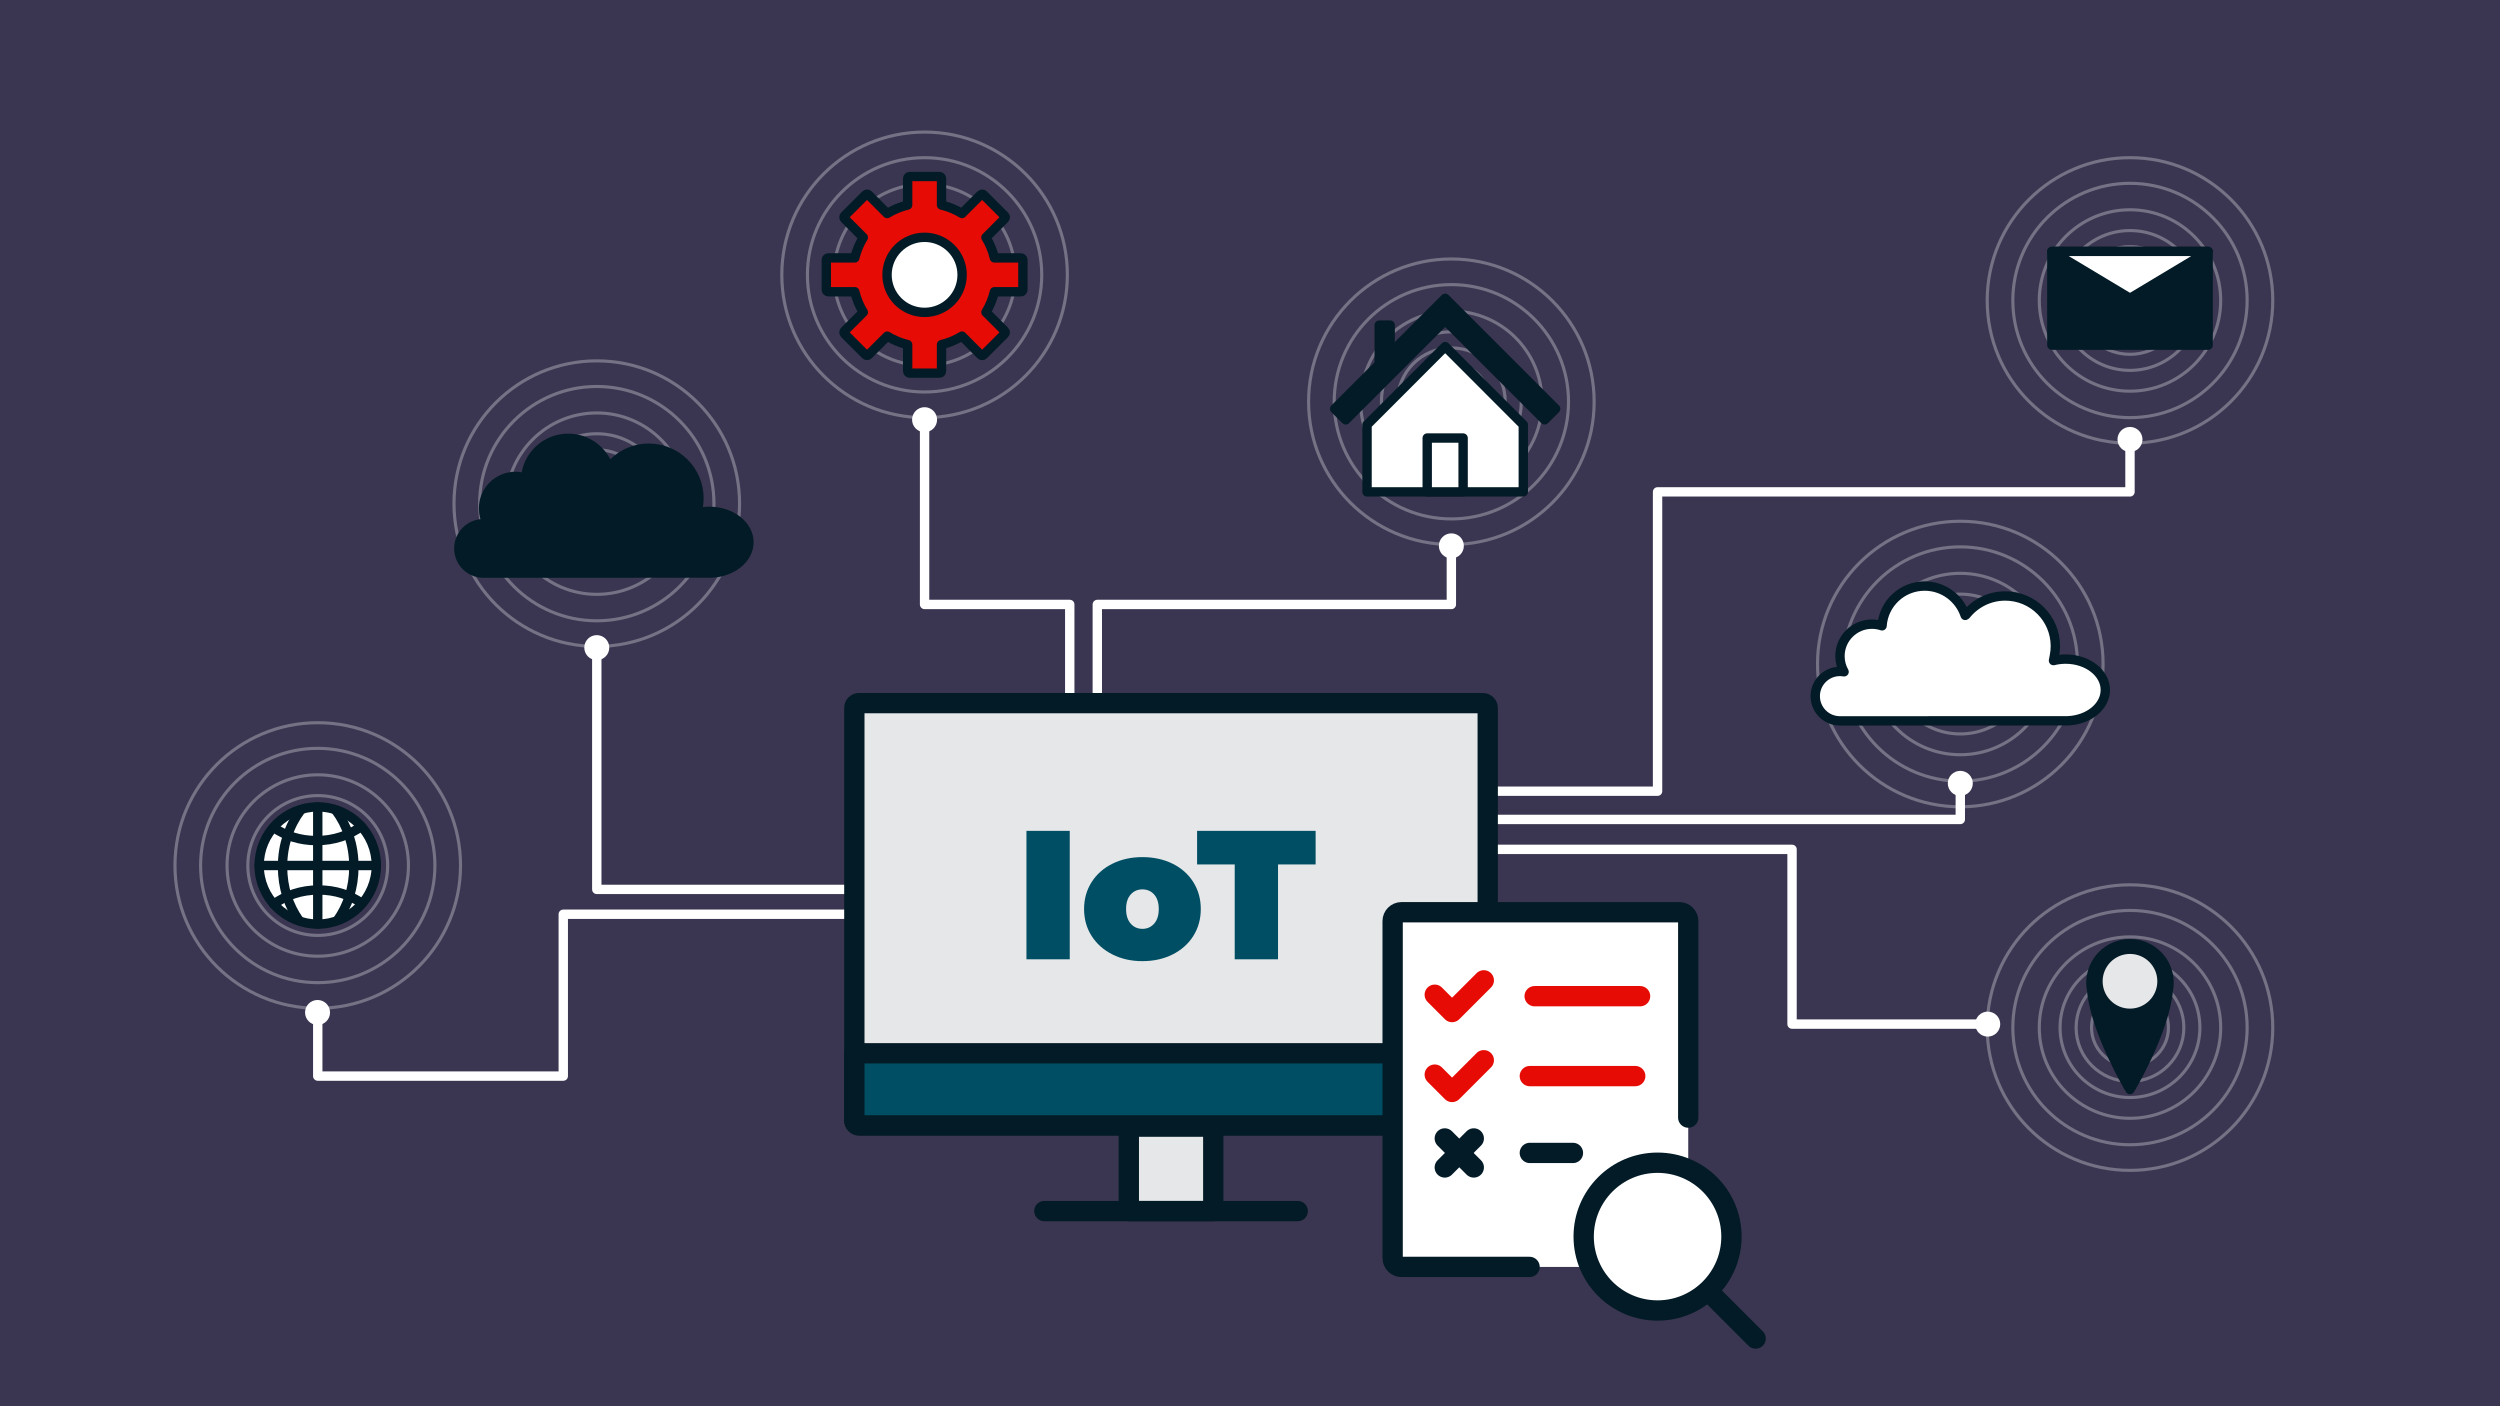 <?xml version="1.0" encoding="UTF-8"?><svg id="Layer_1" xmlns="http://www.w3.org/2000/svg" viewBox="0 0 1600 900"><rect x="0" y="0" width="1600" height="900" fill="#333333" stroke="none"/><defs><style>.cls-1{fill:#e60c05;}.cls-2{stroke:#e60c05;}.cls-2,.cls-3,.cls-4,.cls-5{fill:#fff;}.cls-2,.cls-6,.cls-7,.cls-4,.cls-8,.cls-9,.cls-10,.cls-5,.cls-11,.cls-12{stroke-linecap:round;stroke-linejoin:round;}.cls-2,.cls-6,.cls-4,.cls-8,.cls-9{stroke-width:13px;}.cls-6,.cls-4,.cls-8,.cls-9,.cls-5,.cls-11,.cls-12{stroke:#031b26;}.cls-6,.cls-13{fill:#e5e7e9;}.cls-7,.cls-8,.cls-10,.cls-11{fill:none;}.cls-7,.cls-10{stroke:#fff;}.cls-7,.cls-5,.cls-11,.cls-12{stroke-width:6px;}.cls-14,.cls-9{fill:#004e63;}.cls-15{fill:#4c3e97;}.cls-15,.cls-16{opacity:.3;}.cls-10{stroke-width:2px;}.cls-12{fill:#031b26;}</style></defs><rect class="cls-15" width="1600" height="900"/><g class="cls-16"><circle class="cls-10" cx="381.94" cy="322.33" r="24.61"/><circle class="cls-10" cx="381.94" cy="322.33" r="34.47"/><circle class="cls-10" cx="381.94" cy="322.33" r="44.74"/><circle class="cls-10" cx="381.94" cy="322.33" r="58.05"/><circle class="cls-10" cx="381.94" cy="322.33" r="74.98"/><circle class="cls-10" cx="381.94" cy="322.33" r="91.38"/></g><g class="cls-16"><circle class="cls-10" cx="203.36" cy="553.92" r="24.61"/><circle class="cls-10" cx="203.36" cy="553.92" r="34.47"/><circle class="cls-10" cx="203.36" cy="553.92" r="44.74"/><circle class="cls-10" cx="203.36" cy="553.92" r="58.05"/><circle class="cls-10" cx="203.36" cy="553.92" r="74.98"/><circle class="cls-10" cx="203.36" cy="553.92" r="91.38"/></g><g class="cls-16"><circle class="cls-10" cx="591.73" cy="175.9" r="24.61"/><circle class="cls-10" cx="591.73" cy="175.9" r="34.47"/><circle class="cls-10" cx="591.73" cy="175.9" r="44.74"/><circle class="cls-10" cx="591.73" cy="175.9" r="58.05"/><circle class="cls-10" cx="591.73" cy="175.9" r="74.98"/><circle class="cls-10" cx="591.73" cy="175.9" r="91.38"/></g><g class="cls-16"><circle class="cls-10" cx="928.87" cy="257.13" r="24.61"/><circle class="cls-10" cx="928.87" cy="257.13" r="34.47"/><circle class="cls-10" cx="928.87" cy="257.13" r="44.74"/><circle class="cls-10" cx="928.87" cy="257.13" r="58.05"/><circle class="cls-10" cx="928.87" cy="257.13" r="74.98"/><circle class="cls-10" cx="928.87" cy="257.13" r="91.38"/></g><g class="cls-16"><circle class="cls-10" cx="1363.19" cy="192.3" r="24.61"/><circle class="cls-10" cx="1363.19" cy="192.3" r="34.47"/><circle class="cls-10" cx="1363.19" cy="192.3" r="44.74"/><circle class="cls-10" cx="1363.19" cy="192.3" r="58.05"/><circle class="cls-10" cx="1363.19" cy="192.3" r="74.98"/><circle class="cls-10" cx="1363.19" cy="192.3" r="91.38"/></g><g class="cls-16"><circle class="cls-10" cx="1254.59" cy="424.98" r="24.61"/><circle class="cls-10" cx="1254.59" cy="424.98" r="34.47"/><circle class="cls-10" cx="1254.59" cy="424.98" r="44.74"/><circle class="cls-10" cx="1254.59" cy="424.98" r="58.05"/><circle class="cls-10" cx="1254.59" cy="424.98" r="74.98"/><circle class="cls-10" cx="1254.59" cy="424.98" r="91.38"/></g><g class="cls-16"><circle class="cls-10" cx="1363.19" cy="657.66" r="24.61"/><circle class="cls-10" cx="1363.19" cy="657.66" r="34.47"/><circle class="cls-10" cx="1363.19" cy="657.66" r="44.74"/><circle class="cls-10" cx="1363.19" cy="657.66" r="58.05"/><circle class="cls-10" cx="1363.19" cy="657.66" r="74.98"/><circle class="cls-10" cx="1363.19" cy="657.66" r="91.38"/></g><g><polyline class="cls-7" points="546.78 585.12 360.49 585.12 360.49 688.7 203.36 688.7 203.36 645.43"/><polyline class="cls-7" points="546.78 569.21 381.94 569.21 381.94 414.48"/><polyline class="cls-7" points="684.64 450 684.64 386.85 591.73 386.85 591.73 265.13"/><polyline class="cls-7" points="702.28 450 702.28 386.85 928.87 386.85 928.87 345.26"/><polyline class="cls-7" points="952.15 543.6 1146.91 543.6 1146.91 655.43 1272.15 655.43"/><polyline class="cls-7" points="952.15 506.37 1060.84 506.37 1060.84 314.8 1363.19 314.8 1363.19 278.85"/><polyline class="cls-7" points="952.15 524.45 1254.59 524.45 1254.59 501.35"/><circle class="cls-3" cx="591.73" cy="268.6" r="8"/><circle class="cls-3" cx="928.87" cy="349.35" r="8"/><circle class="cls-3" cx="1363.19" cy="281.24" r="8"/><circle class="cls-3" cx="1254.59" cy="501.35" r="8"/><circle class="cls-3" cx="1272.15" cy="655.43" r="8"/><circle class="cls-3" cx="203.23" cy="647.99" r="8"/><circle class="cls-3" cx="381.94" cy="414.48" r="8"/></g><g><rect class="cls-12" x="1313.19" y="160.9" width="100" height="60"/><polygon class="cls-5" points="1313.19 160.9 1363.19 190.9 1413.19 160.9 1313.19 160.9"/></g><g><polygon class="cls-5" points="974.91 314.8 874.91 314.8 874.91 271.85 924.91 221.81 974.91 271.85 974.91 314.8"/><polygon class="cls-12" points="995.62 261.63 931.98 197.99 931.98 197.99 924.91 190.92 924.91 190.92 924.91 190.92 917.84 197.99 917.84 197.99 854.2 261.63 861.27 268.7 924.91 205.06 988.55 268.7 995.62 261.63"/><rect class="cls-5" x="913.42" y="280.34" width="22.97" height="34.46"/><rect class="cls-12" x="882.71" y="208.07" width="7" height="26.06"/></g><g><path class="cls-12" d="M1387.72,633.79c.3-1.56,.47-3.17,.47-4.82,0-13.81-11.19-25-25-25s-25,11.19-25,25c0,1.63,.16,3.22,.46,4.76,2.5,26.96,24.54,63.6,24.54,63.6,0,0,22-36.59,24.53-63.54Z"/><circle class="cls-13" cx="1363.19" cy="628.02" r="17.5"/></g><path class="cls-5" d="M1347.42,441.61c0-10.93-11.38-19.79-25.42-19.79-2.71,0-5.32,.34-7.77,.95,.24-.92,.42-1.87,.55-2.82,.42-2.08,.65-4.23,.65-6.44,0-17.72-14.36-32.09-32.09-32.09-10.15,0-19.2,4.72-25.08,12.08-.18,.12-.37,.23-.55,.35-3.59-10.9-13.85-18.77-25.95-18.77-14.46,0-26.28,11.23-27.25,25.44-2.03-.68-4.2-1.06-6.46-1.06-11.3,0-20.47,9.16-20.47,20.47,0,3.64,.96,7.06,2.63,10.02-.86-.14-1.73-.24-2.63-.24-8.74,0-15.83,7.09-15.83,15.83s7.09,15.83,15.83,15.83c.25,0,145.92-.06,145.92-.06,13.33-.61,23.91-9.2,23.91-19.73Z"/><path class="cls-12" d="M479.32,347.05c0-10.93-11.38-19.79-25.42-19.79-2.71,0-5.32,.34-7.77,.95,.24-.92,.42-1.87,.55-2.82,.42-2.08,.65-4.23,.65-6.44,0-17.72-14.36-32.09-32.09-32.09-10.15,0-19.2,4.72-25.08,12.08-.18,.12-.37,.23-.55,.35-3.59-10.9-13.85-18.77-25.95-18.77-14.46,0-26.28,11.23-27.25,25.44-2.03-.68-4.2-1.06-6.46-1.06-11.3,0-20.47,9.16-20.47,20.47,0,3.64,.96,7.06,2.63,10.02-.86-.14-1.73-.24-2.63-.24-8.74,0-15.83,7.09-15.83,15.83s7.09,15.83,15.83,15.83c.25,0,145.92-.06,145.92-.06,13.33-.61,23.91-9.2,23.91-19.73Z"/><g><g id="Layer_2"><g id="Layer_1-2"><g id="Group_26"><g id="Group_25"><path id="Path_66" class="cls-1" d="M654.65,185.44v-19.09c0-.71-.58-1.29-1.29-1.29h-16.95c-1.11-4.62-2.94-9.05-5.42-13.11l11.99-11.99c.5-.5,.5-1.31,0-1.82h0l-13.49-13.49c-.5-.5-1.31-.5-1.82,0h0l-11.99,11.99c-4.06-2.47-8.49-4.3-13.11-5.42v-16.95c-.02-.71-.59-1.28-1.29-1.29h-19.09c-.69-.02-1.27,.53-1.29,1.22,0,.02,0,.05,0,.07h0v16.95c-4.63,1.13-9.05,2.97-13.11,5.45l-11.99-12.03c-.5-.5-1.31-.5-1.82,0l-13.49,13.49c-.5,.5-.5,1.31,0,1.82h0l12.03,12.03c-2.49,4.05-4.33,8.46-5.45,13.07h-16.95c-.71,.02-1.28,.59-1.29,1.29v19.09c0,.71,.58,1.29,1.29,1.29h16.95c1.11,4.63,2.95,9.06,5.45,13.11l-12.03,11.99c-.5,.5-.5,1.31,0,1.82h0l13.49,13.49c.5,.5,1.31,.5,1.82,0l12.03-11.99c4.05,2.48,8.46,4.31,13.07,5.42v16.95c0,.71,.58,1.29,1.29,1.29h19.09c.71,0,1.29-.58,1.29-1.29h0v-16.95c4.63-1.13,9.05-2.97,13.11-5.45l11.99,12.03c.5,.5,1.31,.5,1.82,0l13.49-13.49c.5-.5,.5-1.31,0-1.82h0l-11.99-11.99c2.48-4.06,4.3-8.48,5.42-13.11h16.95c.69,.02,1.27-.53,1.29-1.22,0-.02,0-.05,0-.07Z"/></g></g><g id="Group_26-2"><g id="Group_25-2"><path id="Path_66-2" class="cls-11" d="M654.65,185.44v-19.09c0-.71-.58-1.29-1.29-1.29h-16.95c-1.11-4.62-2.94-9.05-5.42-13.11l11.99-11.99c.5-.5,.5-1.31,0-1.82h0l-13.49-13.49c-.5-.5-1.31-.5-1.82,0h0l-11.99,11.99c-4.06-2.47-8.49-4.3-13.11-5.42v-16.95c-.02-.71-.59-1.28-1.29-1.29h-19.09c-.69-.02-1.27,.53-1.29,1.22,0,.02,0,.05,0,.07h0v16.95c-4.63,1.13-9.05,2.97-13.11,5.45l-11.99-12.03c-.5-.5-1.31-.5-1.82,0l-13.49,13.49c-.5,.5-.5,1.31,0,1.82h0l12.03,12.03c-2.49,4.05-4.33,8.46-5.45,13.07h-16.95c-.71,.02-1.28,.59-1.29,1.29v19.09c0,.71,.58,1.29,1.29,1.29h16.95c1.11,4.63,2.95,9.06,5.45,13.11l-12.03,11.99c-.5,.5-.5,1.31,0,1.82h0l13.49,13.49c.5,.5,1.31,.5,1.82,0l12.03-11.99c4.05,2.48,8.46,4.31,13.07,5.42v16.95c0,.71,.58,1.29,1.29,1.29h19.09c.71,0,1.29-.58,1.29-1.29h0v-16.95c4.63-1.13,9.05-2.97,13.11-5.45l11.99,12.03c.5,.5,1.31,.5,1.82,0l13.49-13.49c.5-.5,.5-1.31,0-1.82h0l-11.99-11.99c2.48-4.06,4.3-8.48,5.42-13.11h16.95c.69,.02,1.27-.53,1.29-1.22,0-.02,0-.05,0-.07Z"/></g></g></g></g><circle class="cls-5" cx="591.73" cy="175.9" r="24.03"/></g><g><g><rect class="cls-6" x="546.78" y="450" width="405.36" height="270.24" rx="3" ry="3"/><path class="cls-9" d="M546.78,674.12h405.36v43.12c0,1.66-1.34,3-3,3h-399.36c-1.66,0-3-1.34-3-3v-43.12h0Z"/><rect class="cls-6" x="722.44" y="721.04" width="54.05" height="54.05"/><line class="cls-4" x1="668.39" y1="775.09" x2="830.54" y2="775.09"/><g><path class="cls-14" d="M656.93,531.75h27.71v82.2h-27.71v-82.2Z"/><path class="cls-14" d="M711.95,610.84c-5.68-2.86-10.12-6.81-13.33-11.86-3.21-5.05-4.81-10.78-4.81-17.2s1.6-12.15,4.81-17.2c3.21-5.05,7.65-8.98,13.33-11.8,5.68-2.82,12.07-4.23,19.2-4.23s13.64,1.41,19.32,4.23c5.68,2.82,10.1,6.75,13.27,11.8,3.17,5.05,4.76,10.79,4.76,17.2s-1.59,12.15-4.76,17.2c-3.17,5.05-7.59,9-13.27,11.86-5.68,2.86-12.12,4.29-19.32,4.29s-13.52-1.43-19.2-4.29Zm26.72-19.73c1.96-2.23,2.94-5.34,2.94-9.34s-.98-7.08-2.94-9.28c-1.96-2.19-4.46-3.29-7.52-3.29s-5.56,1.1-7.52,3.29c-1.96,2.19-2.94,5.29-2.94,9.28s.98,7.1,2.94,9.34c1.96,2.23,4.46,3.35,7.52,3.35s5.56-1.11,7.52-3.35Z"/><path class="cls-14" d="M790.21,553.24h-24.07v-21.49h75.86v21.49h-24.07v60.71h-27.71v-60.71Z"/></g></g><g><path class="cls-3" d="M1080.46,810.83h-183.49c-3.13,0-5.68-2.54-5.68-5.68v-215.65c0-3.13,2.54-5.68,5.68-5.68h177.82c3.13,0,5.68,2.54,5.68,5.68v125.76"/><path class="cls-8" d="M978.91,810.83h-81.94c-3.13,0-5.68-2.54-5.68-5.68v-215.65c0-3.13,2.54-5.68,5.68-5.68h177.82c3.13,0,5.68,2.54,5.68,5.68v125.76"/><g><circle class="cls-4" cx="1060.84" cy="791.43" r="47.29"/><line class="cls-4" x1="1094.91" y1="827.97" x2="1123.6" y2="856.66"/></g><g><polyline class="cls-2" points="918.24 687.76 929.33 698.85 949.63 678.55"/><polyline class="cls-2" points="918.24 636.62 929.33 647.71 949.63 627.42"/><g><line class="cls-4" x1="924.66" y1="728.6" x2="943.22" y2="747.16"/><line class="cls-4" x1="943.22" y1="728.6" x2="924.66" y2="747.16"/></g><line class="cls-2" x1="982.18" y1="637.56" x2="1049.65" y2="637.56"/><line class="cls-2" x1="979.09" y1="688.7" x2="1046.56" y2="688.7"/><line class="cls-4" x1="979.09" y1="737.88" x2="1006.68" y2="737.88"/></g></g></g><g><circle class="cls-5" cx="203.36" cy="553.92" r="37.5"/><line class="cls-5" x1="203.36" y1="591.42" x2="203.36" y2="516.42"/><line class="cls-5" x1="165.86" y1="553.92" x2="240.86" y2="553.92"/><path class="cls-11" d="M175.2,578.68c7.62-5.66,17.62-9.09,28.58-9.09s20.01,3.12,27.49,8.31"/><path class="cls-11" d="M231.27,528.88c-7.62,5.66-17.62,9.09-28.58,9.09s-20.01-3.12-27.49-8.31"/><path class="cls-11" d="M214.91,518.59c7.2,9.58,11.57,22.16,11.57,35.93s-3.97,25.16-10.57,34.56"/><path class="cls-11" d="M192.4,518.62c-7.2,9.58-11.57,22.16-11.57,35.93s3.97,25.16,10.57,34.56"/></g></svg>